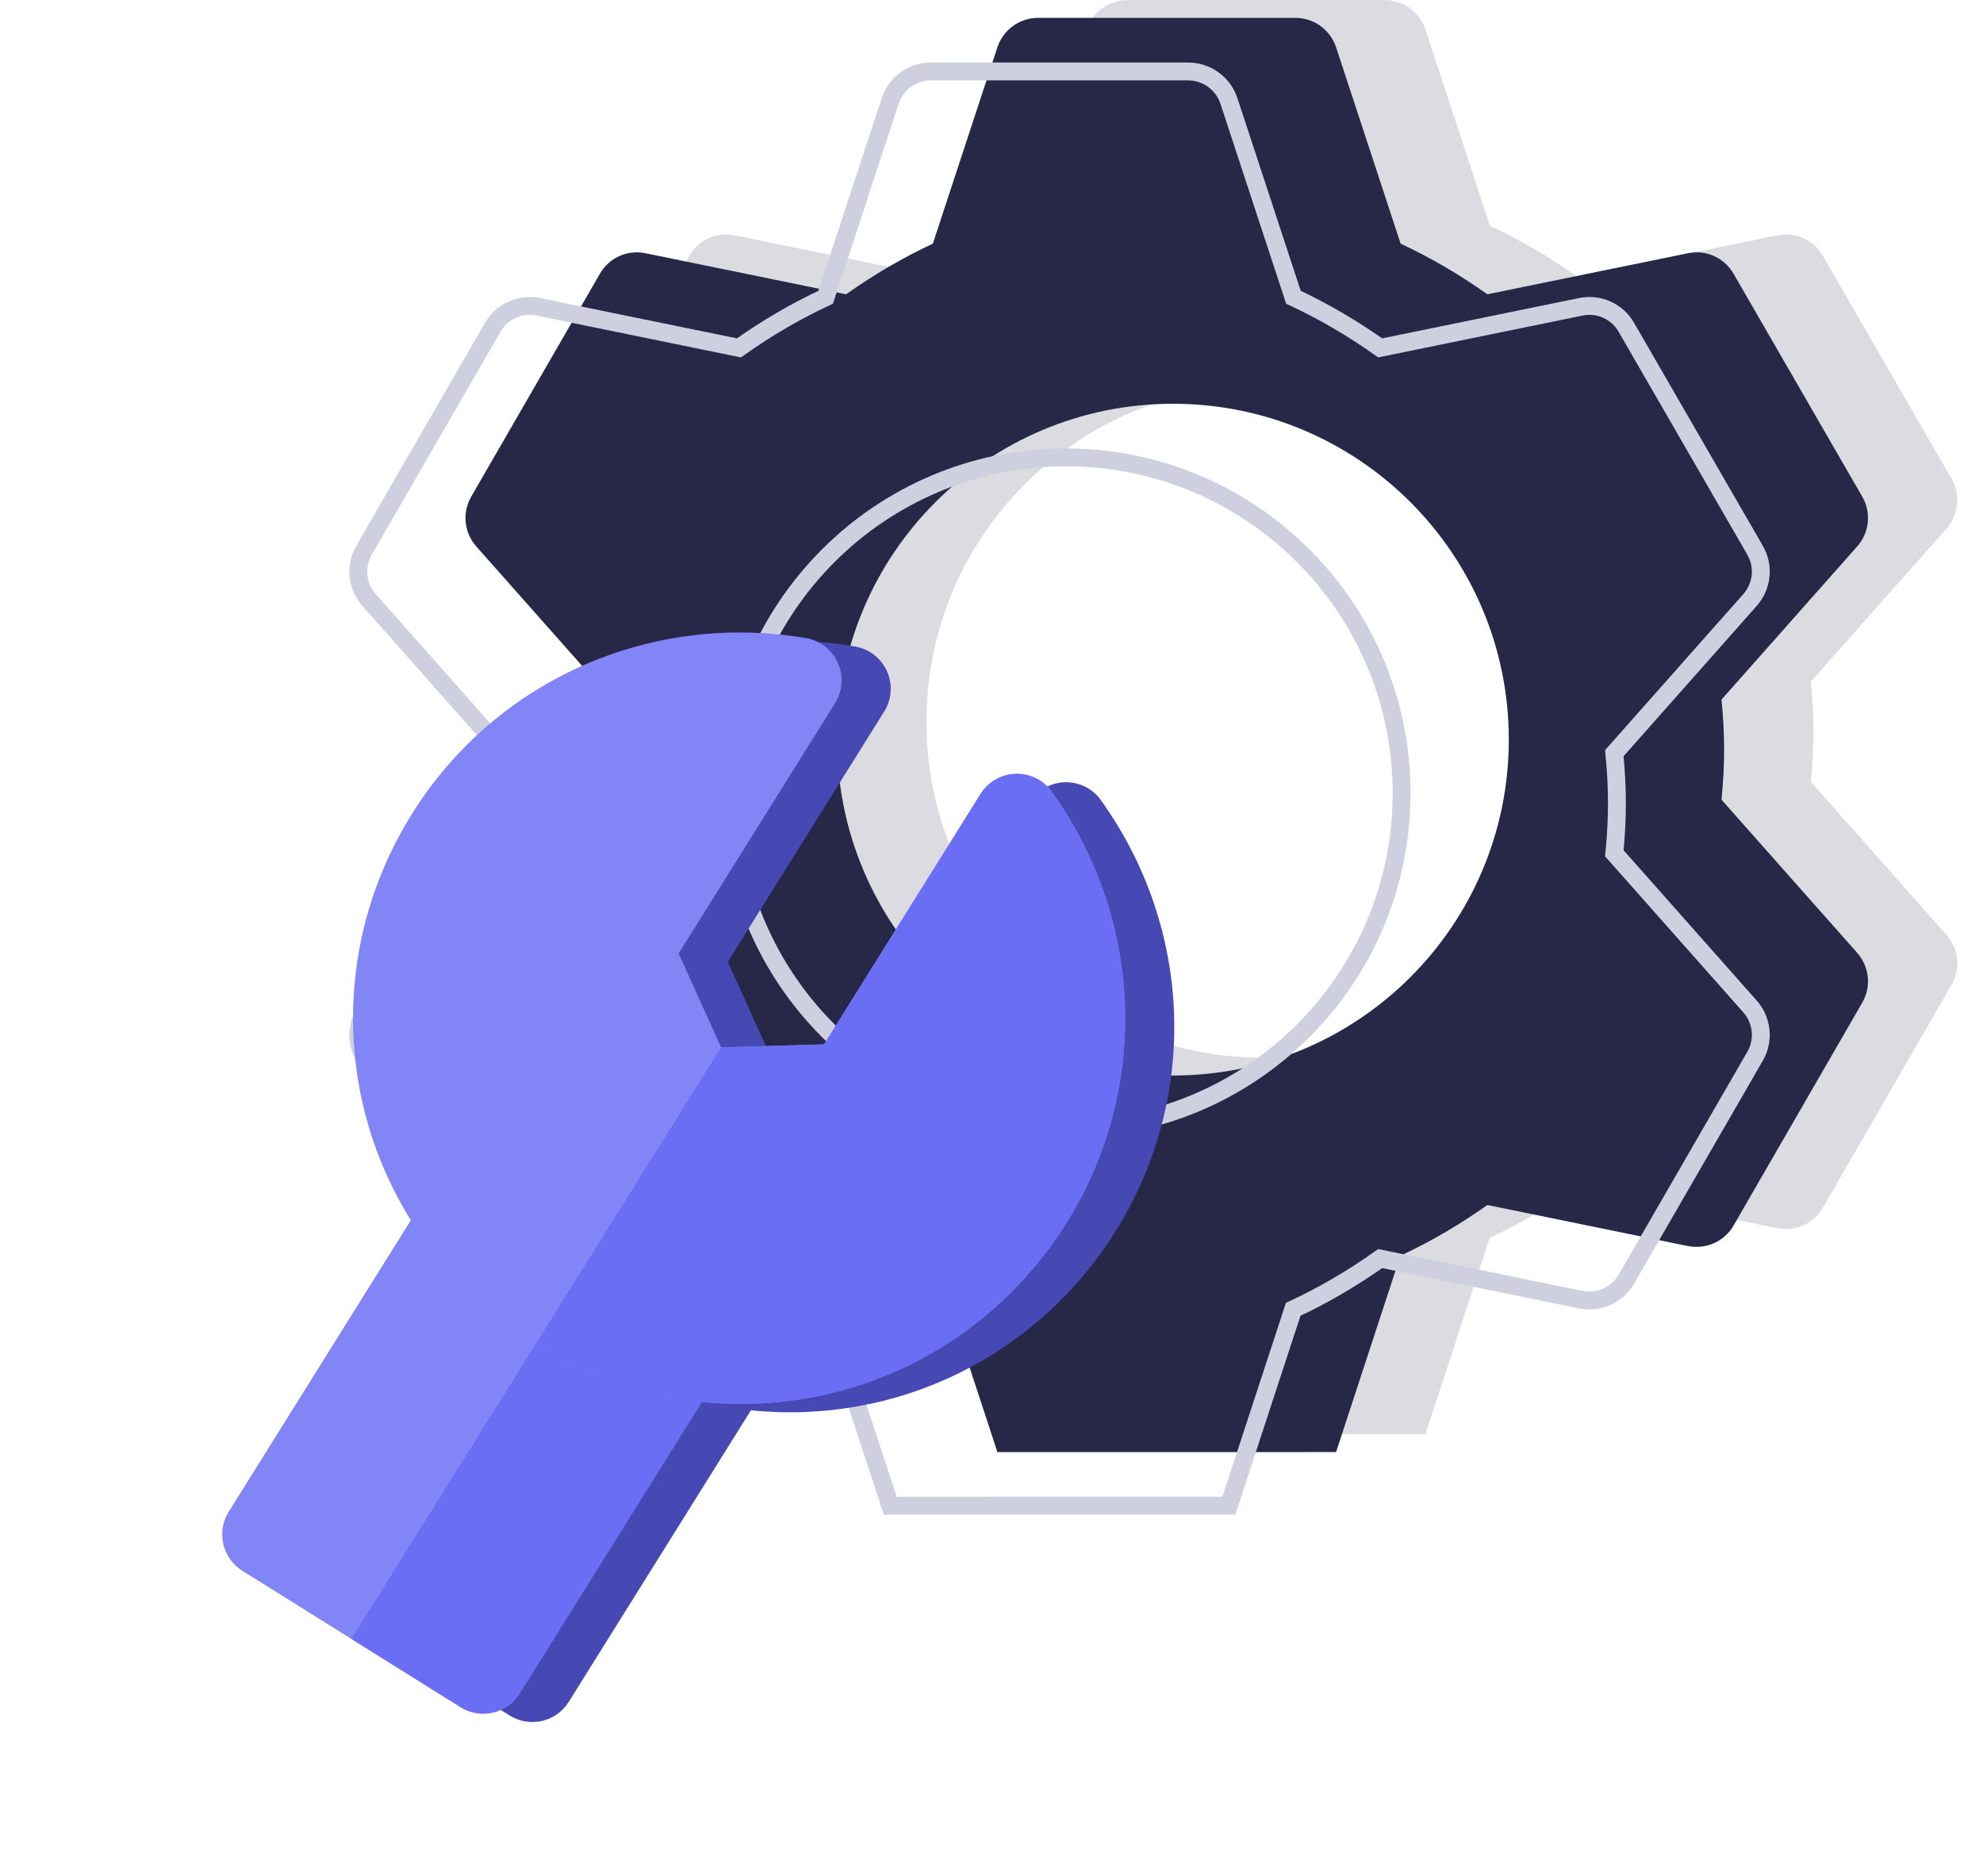 <svg xmlns="http://www.w3.org/2000/svg" width="111" height="105" viewBox="0 0 111 105">
    <g fill="none" fill-rule="evenodd">
        <g>
            <g>
                <g>
                    <g>
                        <path fill="#272848" fill-rule="nonzero" d="M57.453 0c1.031 0 1.95.661 2.278 1.64l3.614 10.998c1.664.776 3.291 1.725 4.857 2.834l11.222-2.297c1.03-.213 2.048.258 2.559 1.15l7.2 12.47c.52.895.403 2.017-.281 2.79l-7.594 8.572c.191 1.981.195 3.587 0 5.606l7.594 8.571c.684.774.801 1.896.281 2.791l-7.2 12.47c-.51.892-1.528 1.35-2.56 1.15l-11.221-2.297c-1.57 1.111-3.197 2.063-4.87 2.84l-3.6 10.989-18.957.002-3.61-10.992c-1.668-.779-3.295-1.73-4.86-2.839l-11.222 2.297c-1.036.2-2.049-.258-2.56-1.15l-7.2-12.47c-.52-.895-.403-2.017.282-2.79l7.594-8.572c-.192-1.981-.196-3.587 0-5.606l-7.594-8.571c-.685-.774-.802-1.896-.282-2.791l7.2-12.47c.511-.892 1.524-1.363 2.56-1.15l11.222 2.297c1.565-1.109 3.192-2.058 4.856-2.834l3.614-10.997C41.103.66 42.022 0 43.053 0h14.4zM50.6 21.6c-10.383 0-18.8 8.417-18.8 18.8 0 10.383 8.417 18.8 18.8 18.8 10.383 0 18.8-8.417 18.8-18.8 0-10.383-8.417-18.8-18.8-18.8z" opacity=".167" transform="translate(-386 -6839) translate(355 6805) translate(31 34) translate(20.056)"/>
                        <path fill="#272848" fill-rule="nonzero" d="M52.453 1c1.031 0 1.95.661 2.278 1.64l3.614 10.998c1.664.776 3.291 1.725 4.857 2.834l11.222-2.297c1.03-.213 2.048.258 2.559 1.15l7.2 12.47c.52.895.403 2.017-.281 2.79l-7.594 8.572c.191 1.981.195 3.587 0 5.606l7.594 8.571c.684.774.801 1.896.281 2.791l-7.2 12.47c-.51.892-1.528 1.35-2.56 1.15l-11.221-2.297c-1.57 1.111-3.197 2.063-4.87 2.84l-3.6 10.989-18.957.002-3.61-10.992c-1.668-.779-3.295-1.73-4.86-2.839l-11.222 2.297c-1.036.2-2.049-.258-2.56-1.15l-7.2-12.47c-.52-.895-.403-2.017.282-2.79l7.594-8.572c-.192-1.981-.196-3.587 0-5.606l-7.594-8.571c-.685-.774-.802-1.896-.282-2.791l7.2-12.47c.511-.892 1.524-1.363 2.56-1.15l11.222 2.297c1.565-1.109 3.192-2.058 4.856-2.834l3.614-10.997C36.103 1.66 37.022 1 38.053 1h14.4zM45.6 22.6c-10.383 0-18.8 8.417-18.8 18.8 0 10.383 8.417 18.8 18.8 18.8 10.383 0 18.8-8.417 18.8-18.8 0-10.383-8.417-18.8-18.8-18.8z" transform="translate(-386 -6839) translate(355 6805) translate(31 34) translate(20.056)"/>
                        <path stroke="#CFD0DF" d="M46.453 4c1.031 0 1.95.661 2.278 1.64l3.614 10.998c1.664.776 3.291 1.725 4.857 2.834l11.222-2.297c1.03-.213 2.048.258 2.559 1.15l7.2 12.47c.52.895.403 2.017-.281 2.79l-7.594 8.572c.191 1.981.195 3.587 0 5.606l7.594 8.571c.684.774.801 1.896.281 2.791l-7.2 12.47c-.51.892-1.528 1.35-2.56 1.15l-11.221-2.297c-1.57 1.111-3.197 2.063-4.87 2.84l-3.6 10.989-18.957.002-3.61-10.992c-1.668-.779-3.295-1.73-4.86-2.839l-11.222 2.297c-1.036.2-2.049-.258-2.56-1.15l-7.2-12.47c-.52-.895-.403-2.017.282-2.79l7.594-8.572c-.192-1.981-.196-3.587 0-5.606L.605 33.586c-.685-.774-.802-1.896-.282-2.791l7.2-12.47c.511-.892 1.524-1.363 2.56-1.15l11.222 2.297c1.565-1.109 3.192-2.058 4.856-2.834l3.614-10.997C30.103 4.66 31.022 4 32.053 4h14.4zM39.6 25.6c-10.383 0-18.8 8.417-18.8 18.8 0 10.383 8.417 18.8 18.8 18.8 10.383 0 18.8-8.417 18.8-18.8 0-10.383-8.417-18.8-18.8-18.8z" transform="translate(-386 -6839) translate(355 6805) translate(31 34) translate(20.056)"/>
                    </g>
                    <g fill="#4649B4" fill-rule="nonzero">
                        <path d="M29.8.894c8.195 3.368 13.487 11.229 13.487 20.027 0 8.294-4.66 15.707-12 19.316v19.244c0 1.327-1.074 2.4-2.4 2.4h-14.4c-1.327 0-2.4-1.073-2.4-2.4v-19.24c-7.32-3.579-12-11.007-12-19.32 0-8.798 5.292-16.66 13.486-20.027.74-.31 1.58-.22 2.25.225.665.445 1.064 1.193 1.064 1.994v16.524l4.8 3.199 4.8-3.2V3.114c0-.801.398-1.55 1.064-1.994.665-.446 1.504-.537 2.25-.225z" transform="translate(-386 -6839) translate(355 6805) translate(31 34) rotate(32 -30.824 78.328)"/>
                    </g>
                    <g fill-rule="nonzero">
                        <path fill="#8285F6" d="M28.8 61.171H14.4c-1.327 0-2.4-1.073-2.4-2.4V37.972c0-.809.408-1.563 1.083-2.006.68-.443 1.533-.516 2.273-.195 3.788 1.646 8.7 1.646 12.488 0 .74-.318 1.598-.246 2.273.195.675.443 1.083 1.197 1.083 2.006v20.8c0 1.326-1.073 2.4-2.4 2.4z" transform="translate(-386 -6839) translate(355 6805) translate(31 34) rotate(32 -32.663 73.093)"/>
                        <path fill="#6A6EF4" d="M28.8 61.171c1.327 0 2.4-1.073 2.4-2.4V37.972c0-.809-.408-1.563-1.083-2.006-.675-.44-1.533-.513-2.273-.195-1.894.823-4.07 1.234-6.244 1.234v24.166h7.2z" transform="translate(-386 -6839) translate(355 6805) translate(31 34) rotate(32 -32.663 73.093)"/>
                        <path fill="#8285F6" d="M13.444 40.173C5.302 36.903 0 29.059 0 20.21 0 11.413 5.292 3.551 13.486.184c.74-.31 1.58-.22 2.25.225.666.445 1.064 1.193 1.064 1.994v16.524l4.8 3.199 4.8-3.2V2.404c0-.801.398-1.549 1.064-1.994.666-.446 1.505-.537 2.25-.225C37.908 3.552 43.2 11.413 43.2 20.21c0 8.848-5.302 16.692-13.505 19.988-4.852 2.109-11.114 2.206-16.251-.026z" transform="translate(-386 -6839) translate(355 6805) translate(31 34) rotate(32 -32.663 73.093)"/>
                        <path fill="#6A6EF4" d="M29.695 40.199C37.898 36.903 43.2 29.059 43.2 20.21c0-8.798-5.292-16.66-13.486-20.027-.745-.312-1.584-.22-2.25.225-.666.445-1.064 1.193-1.064 1.994v16.524l-4.8 3.199v19.68c2.84.002 5.647-.543 8.095-1.607z" transform="translate(-386 -6839) translate(355 6805) translate(31 34) rotate(32 -32.663 73.093)"/>
                    </g>
                </g>
            </g>
        </g>
    </g>
</svg>
